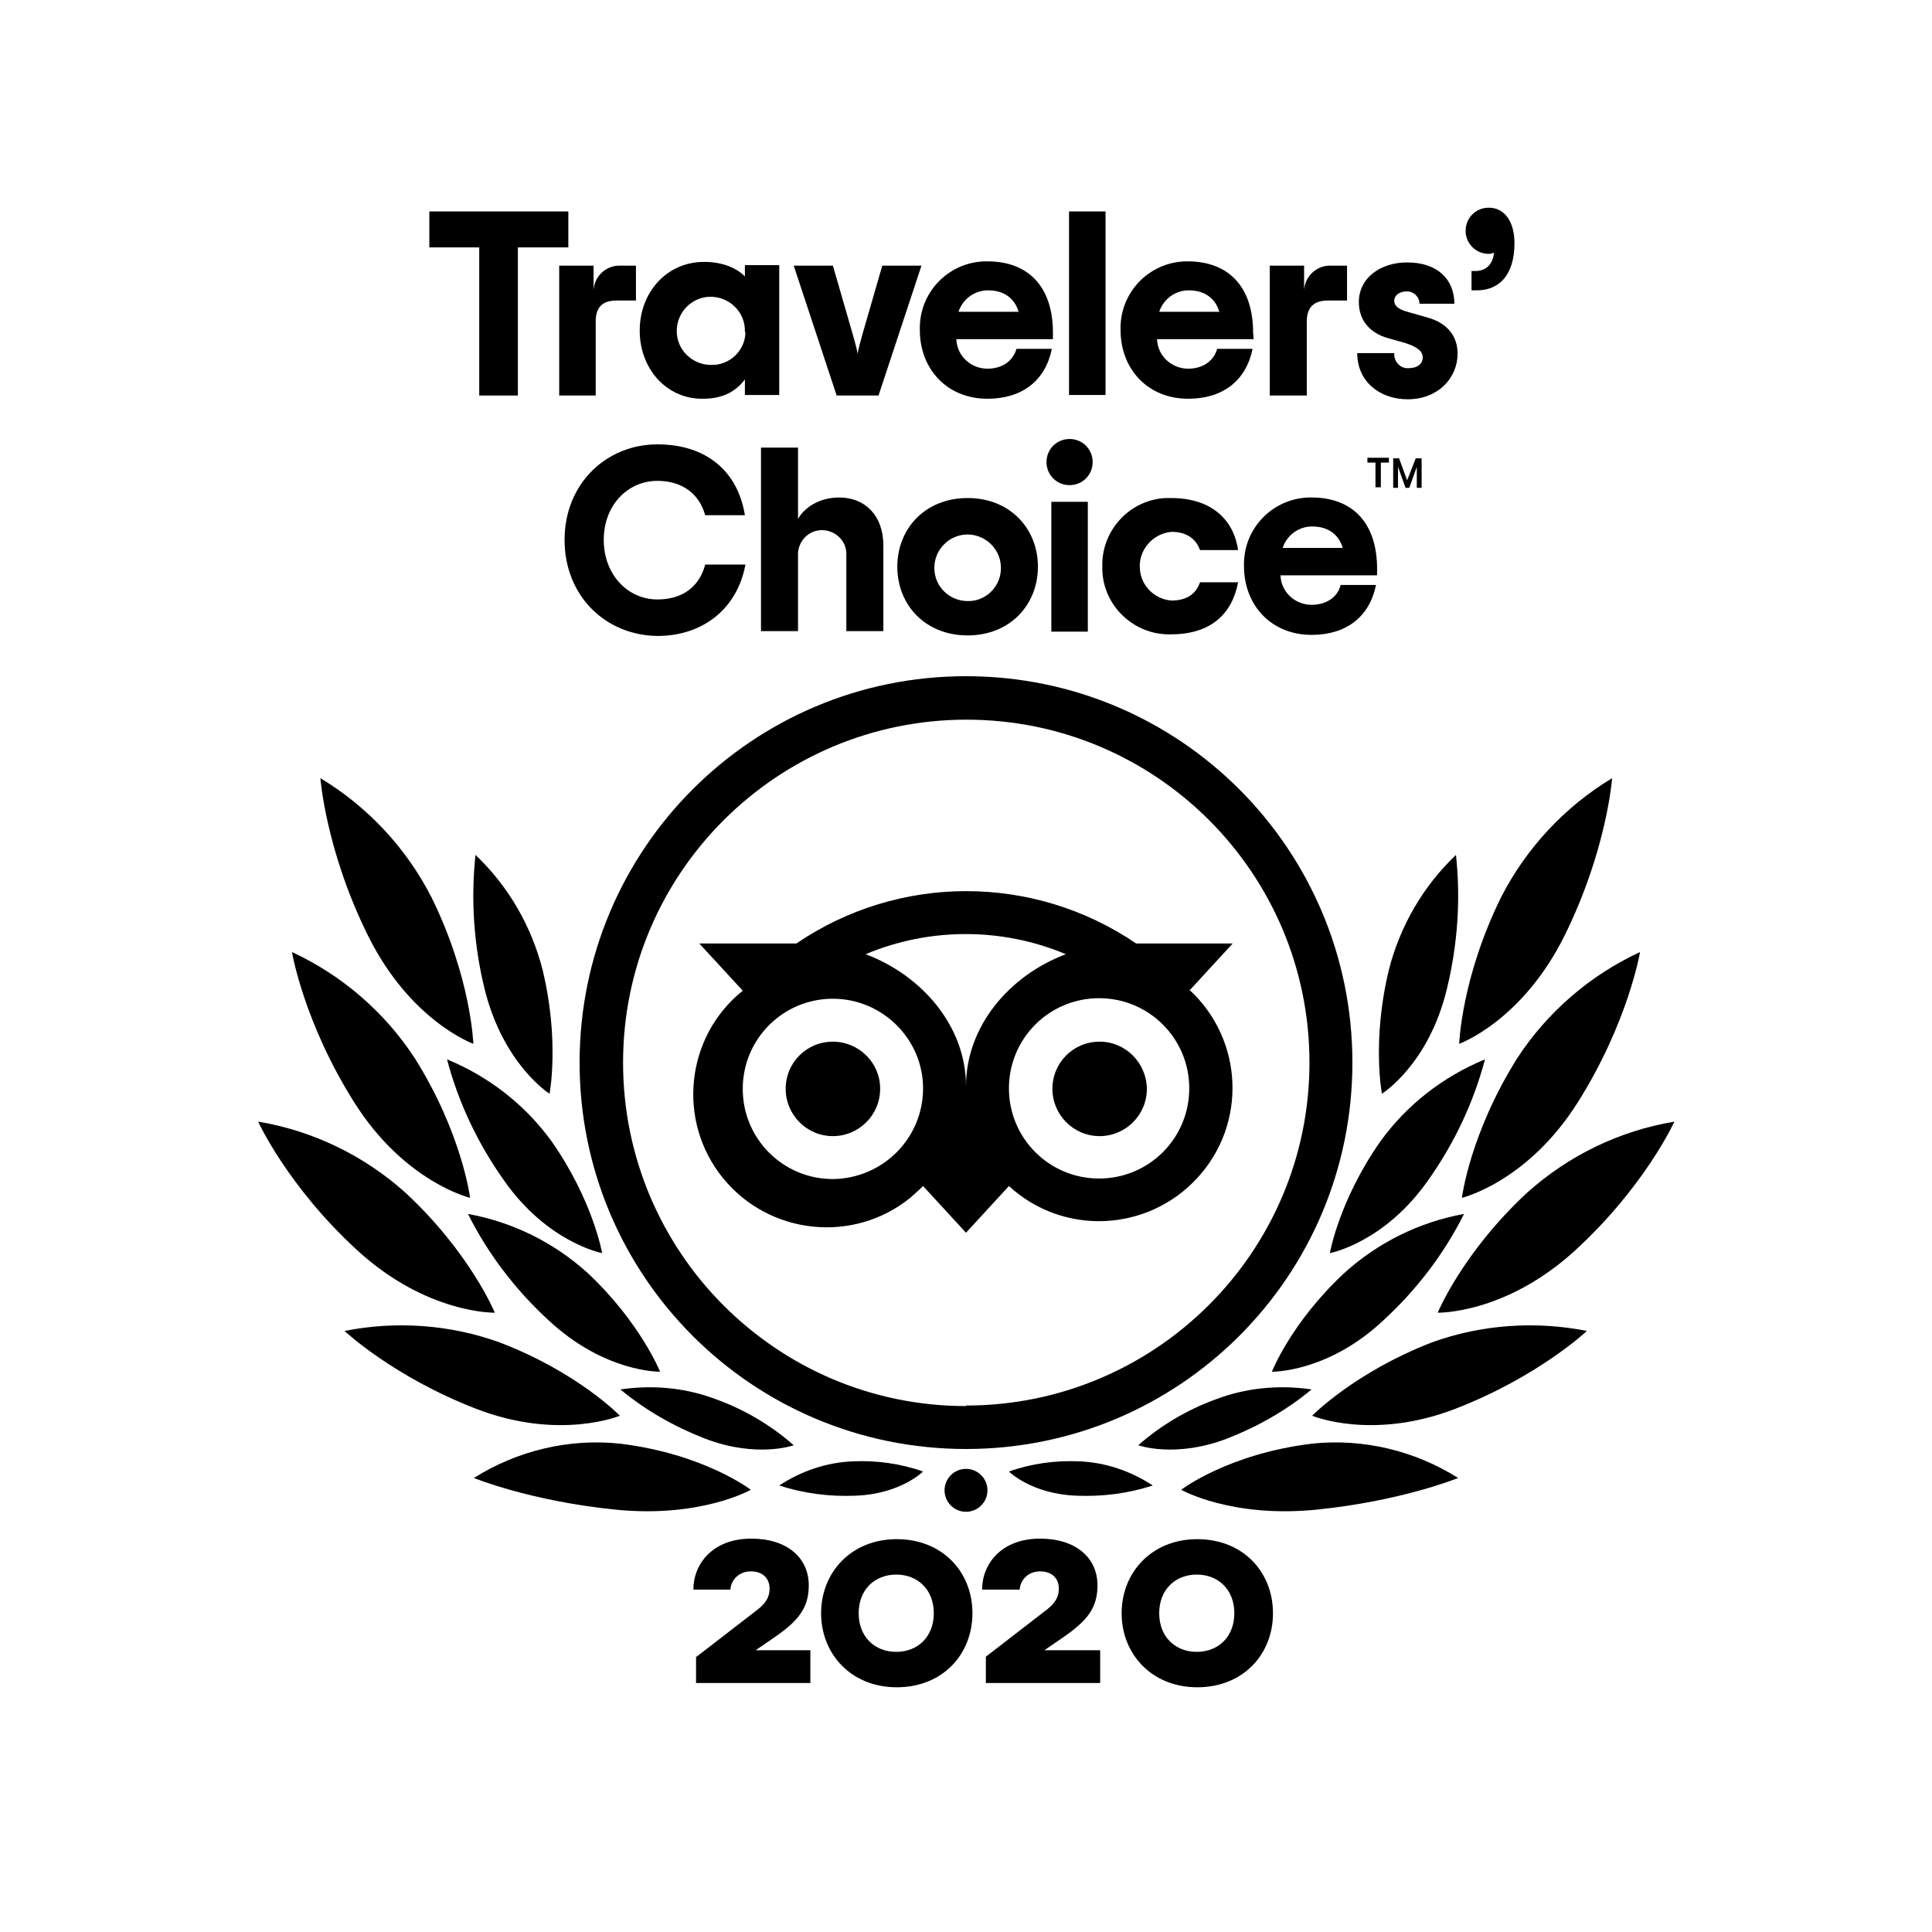 <?xml version="1.0" encoding="UTF-8"?> <svg xmlns="http://www.w3.org/2000/svg" version="1.2" viewBox="0 0 360 360" width="360" height="360"><title>TC_L_2023-svg</title><style> .s0 { fill: #000000 } </style><path id="Layer" class="s0" d="m180 281.7c-2.2 0-4-1.8-4-4 0-2.2 1.8-4 4-4 2.2 0 4 1.8 4 4 0 2.2-1.8 4-4 4z"></path><path id="Layer" fill-rule="evenodd" class="s0" d="m252 198c0 39.8-32.2 72-72 72-39.8 0-72-32.2-72-72 0-39.8 32.2-72 72-72 39.8 0 72 32.2 72 72zm-72 63.9c35.3 0 64-28.6 64-63.9 0-35.3-28.6-63.9-63.9-63.9-35.3 0-64 28.6-64 63.9 0 35.3 28.6 64 63.9 64zm41.6-77.3l0.1-0.1q-0.1-0.1-0.1-0.1zm0.1-0.1c10 9.3 10.7 24.9 1.4 35-9.3 10.1-25 10.8-35.1 1.5l-8 8.7-8-8.7c-0.8 0.8-1.6 1.5-2.4 2.2-10.6 8.6-26.3 6.9-34.9-3.7-8.6-10.6-7-26.3 3.7-34.9l-8.1-8.8h18.1c19.1-13 44.2-13 63.3 0h18zm-0.1 18.3c0-9.3-7.5-16.8-16.8-16.8-9.3 0-16.8 7.5-16.8 16.8 0 9.3 7.5 16.8 16.8 16.8 9.3 0 16.8-7.5 16.8-16.8zm-49.6 0c0-9.2-7.6-16.7-16.8-16.7-9.3 0-16.8 7.5-16.8 16.8 0 9.3 7.5 16.8 16.8 16.8 9.3-0.1 16.8-7.6 16.8-16.9zm-8 0.1c0 4.9-4 8.8-8.8 8.8-4.9 0-8.8-4-8.8-8.8 0-4.9 3.9-8.8 8.8-8.8 4.8 0 8.8 3.9 8.8 8.7zm34.6-25.1c-11.9-5-25.4-5-37.3 0 10.6 4 18.7 13.5 18.7 24.6 0-11.1 8-20.6 18.6-24.6zm15.1 25.1c0 4.9-4 8.8-8.8 8.8-4.9 0-8.8-4-8.8-8.8 0-4.9 3.9-8.8 8.8-8.8 4.8 0 8.7 3.9 8.8 8.7z"></path><path id="Layer" class="s0" d="m139.9 277.6c0 0-8.7-6.7-24.4-8.6-9.5-1-19.1 1.3-27.2 6.4 0 0 10.5 4.3 26.4 5.9 15.9 1.6 25.2-3.7 25.2-3.7z"></path><path id="Layer" class="s0" d="m115.5 263.8c0 0-7.8-8.1-22.5-13.7-9.2-3.3-19.2-4-28.8-2.1 0 0 9 8.5 24.5 14.5 15.5 6 26.8 1.3 26.8 1.3z"></path><path id="Layer" class="s0" d="m92.2 244.6c0 0-4.6-11.2-16.7-22.4-7.7-6.9-17.2-11.5-27.4-13.2 0 0 5.5 12.1 18.5 24 13 11.9 25.6 11.6 25.6 11.6z"></path><path id="Layer" class="s0" d="m87.6 223.2c0 0-1.5-12-10.3-26-5.6-8.6-13.6-15.5-22.9-19.8 0 0 2.2 13.1 11.6 28 9.4 14.9 21.6 17.8 21.6 17.8z"></path><path id="Layer" class="s0" d="m88.2 194.5c0 0-0.4-12.3-7.8-27.3-4.7-9.2-11.9-16.9-20.7-22.2 0 0 1 13.5 8.9 29.4 7.9 15.9 19.6 20.1 19.6 20.1z"></path><path id="Layer" class="s0" d="m123 255.6c0 0-3.7-9.2-13.5-18.4-6.3-5.7-14-9.5-22.3-11 3.7 7.4 8.8 14.1 15 19.8 10.5 9.8 20.8 9.6 20.8 9.6z"></path><path id="Layer" class="s0" d="m147.9 269.3c-4.2-3.7-9.1-6.6-14.3-8.5-5.7-2.2-11.9-2.8-18-1.9 4.7 3.9 10 6.9 15.6 9.1 9.8 3.8 16.7 1.3 16.7 1.3z"></path><path id="Layer" class="s0" d="m172 274.2c-4.2-1.5-8.7-2.1-13.1-1.9-4.9 0.2-9.6 1.8-13.7 4.5 4.6 1.5 9.4 2.1 14.2 1.9 8.4-0.3 12.6-4.5 12.6-4.5z"></path><path id="Layer" class="s0" d="m112.2 233.5c0 0-1.7-9.8-9.4-20.8-4.9-6.8-11.7-12.1-19.5-15.3 2.1 8 5.7 15.6 10.5 22.4 8.2 11.8 18.4 13.7 18.4 13.7z"></path><path id="Layer" class="s0" d="m102.4 203.8c0 0 1.9-9.9-1.3-23.1-2.1-8.2-6.4-15.6-12.5-21.4-0.9 8.4-0.3 16.8 1.7 25 3.5 14.1 12.1 19.5 12.1 19.5z"></path><path id="Layer" class="s0" d="m220.1 277.6c0 0 8.7-6.7 24.4-8.6 9.5-1 19.1 1.3 27.2 6.4 0 0-10.5 4.3-26.4 5.9-15.9 1.6-25.2-3.7-25.2-3.7z"></path><path id="Layer" class="s0" d="m244.5 263.8c0 0 7.9-8.1 22.4-13.7 9.2-3.3 19.2-4 28.8-2.1 0 0-9 8.5-24.5 14.5-15.5 6-26.7 1.3-26.7 1.3z"></path><path id="Layer" class="s0" d="m267.9 244.6c0 0 4.6-11.2 16.7-22.4 7.7-6.9 17.2-11.5 27.4-13.2 0 0-5.5 12.1-18.5 24-13 11.9-25.6 11.6-25.6 11.6z"></path><path id="Layer" class="s0" d="m272.4 223.2c0 0 1.5-12 10.3-26 5.6-8.6 13.6-15.5 22.9-19.8 0 0-2.2 13.1-11.6 28-9.4 14.9-21.6 17.8-21.6 17.8z"></path><path id="Layer" class="s0" d="m271.9 194.5c0 0 0.4-12.3 7.8-27.3 4.7-9.2 11.9-16.9 20.7-22.2 0 0-1 13.5-8.9 29.4-7.9 15.9-19.6 20.1-19.6 20.1z"></path><path id="Layer" class="s0" d="m237 255.6c0 0 3.6-9.2 13.5-18.4 6.3-5.7 14-9.5 22.3-11-3.7 7.4-8.8 14.1-15 19.8-10.4 9.8-20.8 9.6-20.8 9.6z"></path><path id="Layer" class="s0" d="m212.1 269.3c4.2-3.7 9.1-6.6 14.3-8.5 5.7-2.2 11.9-2.8 18-1.9-4.7 3.9-10 6.9-15.6 9.1-9.8 3.8-16.7 1.3-16.7 1.3z"></path><path id="Layer" class="s0" d="m188 274.2c4.2-1.5 8.7-2.1 13.1-1.9 4.9 0.2 9.6 1.8 13.7 4.5-4.6 1.5-9.4 2.1-14.2 1.9-8.4-0.3-12.6-4.5-12.6-4.5z"></path><path id="Layer" class="s0" d="m247.8 233.5c0 0 1.7-9.8 9.4-20.8 4.9-6.8 11.7-12.1 19.5-15.3-2.1 8-5.7 15.6-10.5 22.4-8.2 11.8-18.4 13.7-18.4 13.7z"></path><path id="Layer" class="s0" d="m257.5 203.8c0 0-1.9-9.9 1.3-23.1 2.1-8.2 6.4-15.6 12.5-21.4 0.9 8.4 0.3 16.8-1.7 25-3.4 14.1-12.1 19.5-12.1 19.5z"></path><path id="Layer" class="s0" d="m105.8 46.1h-9.3v27.6h-7.2v-27.6h-9.3v-6.7h25.9v6.7z"></path><path id="Layer" class="s0" d="m118.5 49.5v6.5h-3.6c-2.7 0-3.9 1.3-3.9 3.9v13.8h-6.8v-24.2h6.4v4.5c0.2-2.6 2.4-4.6 5-4.5z"></path><path id="Layer" fill-rule="evenodd" class="s0" d="m119.2 61.6c0-7.1 5-12.8 12-12.8 3.4 0 6 1.1 7.6 2.7v-2.1h6.4v24.2h-6.4v-2.9c-1.6 2.1-3.9 3.6-7.8 3.6-6.8 0.1-11.8-5.6-11.8-12.7zm19.6 0c0-3.5-2.9-6.3-6.4-6.3-3.5 0-6.3 2.9-6.3 6.4 0 3.5 2.9 6.3 6.4 6.3 3.4 0.1 6.3-2.6 6.4-6-0.1-0.1-0.1-0.3-0.1-0.4z"></path><path id="Layer" class="s0" d="m147.9 49.5h7.3l3.7 12.8c0.4 1.5 0.7 2.4 0.9 3.6 0.2-1.1 0.5-2.1 0.9-3.6l3.7-12.8h7.3l-8 24.2h-7.8z"></path><path id="Layer" fill-rule="evenodd" class="s0" d="m196.2 63.2h-18c0.1 3.1 2.7 5.5 5.8 5.5 2.8 0 4.8-1.5 5.4-3.7h6.6c-1.2 5.9-5.5 9.3-12 9.3-7.6 0-12.6-5.6-12.6-12.8-0.2-6.9 5.2-12.6 12.1-12.8 0.2 0 0.3 0 0.5 0 7.6 0 12.2 4.7 12.2 13.3zm-17.6-5.1h11.2c-0.7-2.4-2.6-4-5.7-4-2.5 0-4.7 1.6-5.5 4z"></path><path id="Layer" class="s0" d="m199.2 39.4h6.8v34.2h-6.8z"></path><path id="Layer" fill-rule="evenodd" class="s0" d="m233.6 63.2h-18c0.1 3.1 2.7 5.5 5.8 5.5 2.8 0 4.8-1.5 5.4-3.7h6.6c-1.2 5.9-5.5 9.3-12 9.3-7.6 0-12.6-5.6-12.6-12.8-0.2-6.9 5.2-12.6 12.1-12.8 0.1 0 0.3 0 0.4 0 7.6 0 12.2 4.7 12.2 13.3zm-17.6-5.1h11.2c-0.7-2.4-2.6-4-5.7-4-2.5 0-4.7 1.6-5.5 4z"></path><path id="Layer" class="s0" d="m251 49.5v6.5h-3.6q-3.9 0-3.9 3.9v13.8h-6.9v-24.2h6.4v4.5c0.2-2.6 2.4-4.6 5-4.5z"></path><path id="Layer" class="s0" d="m252.9 65.8h6.9c-0.1 1.4 0.9 2.7 2.3 2.8 0.1 0 0.2 0 0.4 0 1.6 0 2.6-0.8 2.6-2 0-1.2-1.1-2-3.3-2.7l-3.2-0.9c-3.2-0.9-5.4-3.2-5.4-6.7 0-4.5 4-7.4 9-7.4 5.7 0 8.8 3.2 8.8 7.7h-6.5c0-1.3-1.1-2.3-2.3-2.3 0 0 0 0-0.1 0-1.4 0-2.3 0.8-2.3 1.7 0 1.1 0.9 1.7 2.8 2.2l3.5 1c3.2 0.9 5.5 3.1 5.5 6.7 0 4.5-3.6 8.5-9.3 8.5-5.2 0-9.4-3.3-9.4-8.6z"></path><path id="Layer" class="s0" d="m274.3 50.5h0.6c1.7 0 3.2-0.9 3.5-3.4-0.3 0.1-0.7 0.2-1 0.2-2.3 0-4.2-1.8-4.3-4.1 0-0.1 0-0.1 0-0.2 0-2.4 1.9-4.3 4.3-4.3 3.1 0 4.8 2.8 4.8 6.6 0 6-2.9 8.8-7 8.8h-1v-3.6z"></path><path id="Layer" class="s0" d="m105.2 100.6c0-10.5 7.8-17.8 17.3-17.8 9.2 0 15 5.1 16.3 13.2h-7.4c-1.1-4-4.3-6.4-8.9-6.4-5.5 0-10 4.5-10 11 0 6.5 4.5 11.1 10 11.1 4.6 0 7.8-2.3 8.9-6.5h7.5c-1.5 8.2-7.9 13.3-16.4 13.3-9.6-0.1-17.3-7.4-17.3-17.9z"></path><path id="Layer" class="s0" d="m141.8 83.4h6.9v13.3c1.1-2 3.8-4 7.7-4 4.8 0 8.2 3.4 8.2 8.9v16h-6.9v-14c0.2-2.5-1.7-4.6-4.2-4.8-2.5-0.2-4.6 1.7-4.8 4.2q0 0.3 0 0.6v14h-6.9z"></path><path id="Layer" fill-rule="evenodd" class="s0" d="m167.2 105.6c0-7.1 5.2-12.8 13.1-12.8 7.9 0 13.1 5.7 13.1 12.8 0 7.1-5.2 12.8-13.1 12.8-7.9 0-13.1-5.7-13.1-12.8zm19.3 0c-0.1-3.4-3-6.1-6.4-6-3.4 0.1-6.1 3-6 6.4 0.1 3.4 2.9 6 6.2 6 3.3 0.1 6.1-2.6 6.2-5.9 0-0.2 0-0.3 0-0.5z"></path><path id="Layer" class="s0" d="m195 86.1c0-2.4 1.9-4.3 4.3-4.3 2.4 0 4.3 1.9 4.3 4.3 0 2.4-1.9 4.3-4.3 4.3-2.4 0-4.3-1.9-4.3-4.3zm0.9 7.4h6.8v24.2h-6.8z"></path><path id="Layer" class="s0" d="m205.4 105.6c-0.2-6.8 5.2-12.6 12-12.8 0.3 0 0.5 0 0.8 0 7.6 0 11.7 4.1 12.5 9.7h-7.1c-0.7-2-2.4-3.4-5.3-3.4-3.5 0.3-6.2 3.4-5.9 6.9 0.2 3.2 2.8 5.7 5.9 5.9 2.9 0 4.6-1.3 5.3-3.4h7.1c-1.1 5.9-5.1 9.7-12.5 9.7-6.8 0.2-12.6-5.2-12.8-12 0-0.1 0-0.4 0-0.6z"></path><path id="Layer" fill-rule="evenodd" class="s0" d="m256.6 107.2h-18c0.1 3.1 2.7 5.5 5.8 5.5 2.8 0 4.9-1.5 5.4-3.7h6.6c-1.2 5.9-5.5 9.3-12 9.3-7.6 0-12.6-5.6-12.6-12.8-0.2-6.9 5.2-12.6 12.1-12.8 0.2 0 0.3 0 0.5 0 7.6 0 12.2 4.7 12.2 13.3zm-17.6-5.1h11.2c-0.7-2.4-2.6-4-5.7-4-2.5 0-4.7 1.6-5.5 4z"></path><path id="Layer" class="s0" d="m254.8 85.3h4v0.9h-1.5v4.6h-1v-4.6h-1.5z"></path><path id="Layer" class="s0" d="m262.2 89.5l-1.5-4.1h-1.1v5.5h0.9v-3.1c0-0.3 0-0.6 0-0.8l1.4 3.9h0.7l1.4-3.9c0 0.3 0 0.6 0 0.8v3.1h0.9v-5.5h-1.1z"></path><path id="Layer" class="s0" d="m129.8 308.7l11.4-8.8c1.5-1.2 2.2-2.3 2.2-3.9 0-1.9-1.3-3.2-3.5-3.2-2.2 0-3.7 1.6-3.8 3.4h-6.9c0-4.8 3.6-9.5 10.8-9.5 6.7 0 10.7 3.6 10.7 8.7 0 4.2-1.9 6.6-6.4 9.7l-3.5 2.4h10.2v6.1h-21.3v-4.9z"></path><path id="Layer" fill-rule="evenodd" class="s0" d="m153 300.6c0-7.6 5.6-13.8 14.1-13.8 8.5 0 14.1 6.1 14.1 13.8 0 7.7-5.6 13.8-14.1 13.8-8.5 0-14.1-6.2-14.1-13.8zm21 0c0-4.4-3-7.2-7-7.2-4 0-7 2.8-7 7.2 0 4.4 3 7.2 7 7.2 4 0 7-2.8 7-7.2z"></path><path id="Layer copy" fill-rule="evenodd" class="s0" d="m209 300.6c0-7.6 5.6-13.8 14.1-13.8 8.5 0 14.1 6.1 14.1 13.8 0 7.7-5.6 13.8-14.1 13.8-8.5 0-14.1-6.2-14.1-13.8zm21 0c0-4.4-3-7.2-7-7.2-4 0-7 2.8-7 7.2 0 4.4 3 7.2 7 7.2 4 0 7-2.8 7-7.2z"></path><path id="Layer" class="s0" d="m183.7 308.7l11.4-8.8c1.5-1.2 2.2-2.3 2.2-3.9 0-1.9-1.3-3.2-3.5-3.2-2.2 0-3.7 1.6-3.8 3.4h-7c0-4.8 3.6-9.5 10.8-9.5 6.7 0 10.7 3.6 10.7 8.7 0 4.2-1.9 6.6-6.4 9.7l-3.5 2.4h10.4v6.1h-21.3z"></path></svg> 